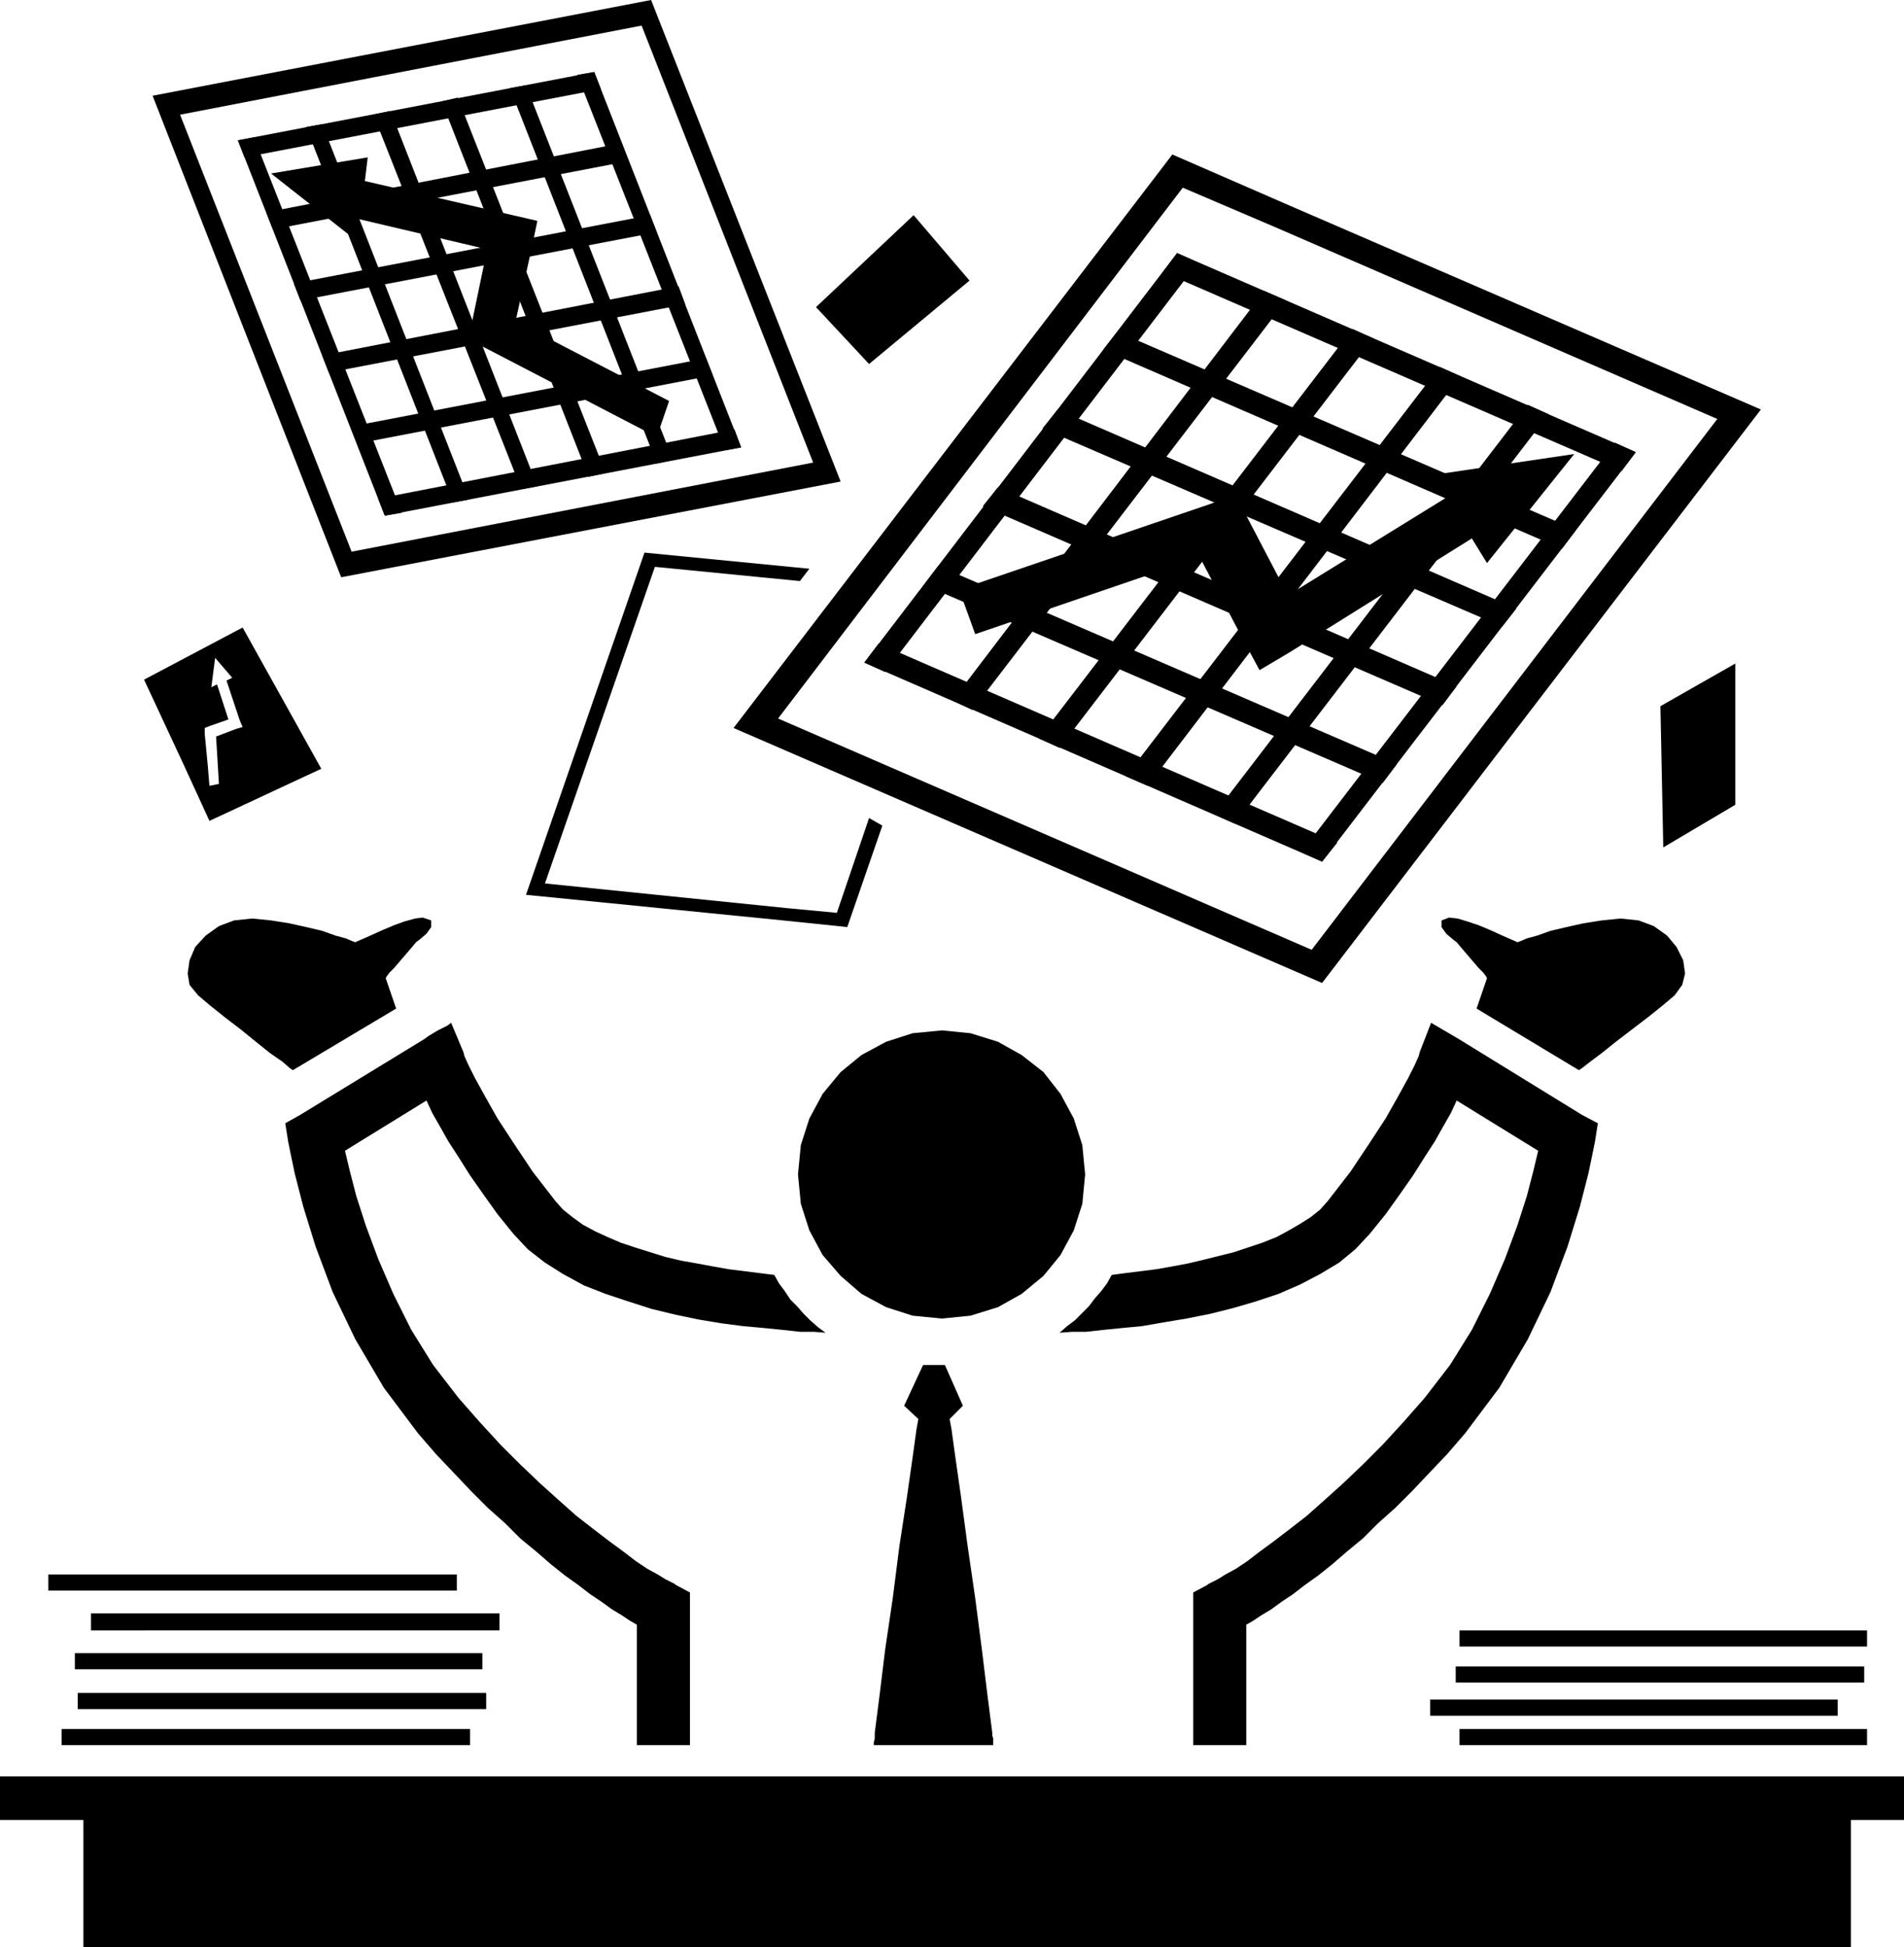 <svg xmlns="http://www.w3.org/2000/svg" width="2.009in" height="2.054in" fill-rule="evenodd" stroke-linecap="round" preserveAspectRatio="none" viewBox="0 0 2009 2054"><style>.pen1{stroke:none}.brush2{fill:#000}</style><path d="m994 1087-31 3-28 9-26 14-22 18-19 23-14 26-9 28-3 31 3 31 9 28 14 26 19 22 22 19 26 14 28 9 31 3 30-3 29-9 25-14 23-19 18-22 14-26 9-28 3-31-3-31-9-28-14-26-18-23-23-18-25-14-29-9-30-3zm564-23 11-32-1-2-3-4-5-5-6-7-6-7-6-7-5-6-4-3-7-6-5-7v-7l8-3 9 1 10 3 12 4 12 5 11 5 9 4 7 3 2 1 3-1 7-3 11-3 14-5 17-4 18-4 19-3 20-2 19 2 16 6 14 10 10 12 7 14 2 14-3 12-8 11-13 11-15 12-17 13-17 13-15 12-12 9-9 7-3 2-108-65zm-1140 0-11-32 1-2 3-4 5-5 6-7 6-7 6-7 5-6 4-3 7-6 5-7v-7l-9-3-8 1-11 3-11 4-12 5-11 5-9 4-7 3-2 1-3-1-7-3-11-3-14-5-17-4-18-4-19-3-20-2-19 2-16 6-14 10-11 12-6 14-2 14 2 12 9 11 13 11 15 12 17 13 16 13 15 12 13 9 8 7 3 2 109-65zm310 633v-17l-15-8-1-1-4-2-6-3-8-5-11-6-12-8-13-10-15-11-17-13-18-14-18-16-20-18-21-20-21-21-22-24-22-25-27-35-23-37-19-38-16-37-13-35-10-31-7-27-5-21 86-53 6 13 8 14 9 16 11 17 12 19 14 20 15 21 17 21 15 16 18 14 19 12 22 12 23 9 24 8 25 8 25 6 24 5 24 4 23 3 22 2 20 2 18 2h15l12 1-8-6-8-7-7-7-7-8-7-7-6-9-6-8-5-9-16-2-16-2-16-2-17-3-16-3-17-3-17-4-16-5-16-5-15-5-14-6-13-6-13-7-11-8-10-8-8-9-24-31-20-30-17-26-13-23-11-20-7-14-4-9-1-4-13-31-4 3-10 5-10 6-4 3-131 80-16 9 3 19 2 10 5 24 9 35 13 42 18 48 24 50 30 51 36 48 19 22 19 20 18 19 18 18 18 16 16 16 17 14 15 13 15 12 14 10 13 10 12 8 11 8 10 6 9 6 7 4v127h56v-144zm587 17 7-4 9-6 10-6 11-8 12-8 13-10 14-10 15-12 15-13 17-14 16-16 18-16 18-18 18-19 19-20 19-22 36-48 30-51 24-50 18-48 13-42 9-35 5-24 2-10 3-19-17-9-130-80-29-17-12 31-1 4-4 9-7 14-11 20-13 23-17 26-20 30-24 31-8 9-10 8-11 7-12 7-13 7-15 6-15 5-15 5-16 4-16 4-17 4-16 3-17 3-16 2-16 2-15 2-5 9-6 8-7 8-6 8-8 8-7 7-8 6-8 7 13-1h15l18-2 20-2 21-2 23-4 24-4 25-5 24-6 24-7 24-8 23-10 21-11 20-12 17-14 15-16 17-21 15-21 14-20 12-19 11-17 9-16 8-14 6-13 86 53-5 21-7 27-10 31-13 35-16 37-19 38-23 37-27 35-22 25-22 24-21 21-21 20-20 18-18 16-18 14-17 13-15 11-13 10-12 8-11 6-8 5-6 3-4 2-1 1-15 8v161h56v-127zm-268 114-5-39-6-49-7-54-8-55-7-52-6-42-4-29-2-11 14-14-19-43h-23l-20 43 15 14-2 11-4 29-6 42-8 52-7 55-8 54-6 49-5 39v6l-1 4v3h126v-7l-1-3v-3zm962 46H0v46h88v134h1865v-134h56v-46zm-39-50v17h-430v-17h430zm-31-31v17h-430v-17h430zm28-35v17h-431v-17h431zm3-38v17h-430v-17h430zM496 1824v17H65v-17h431zm17-38v17H82v-17h431zm-4-42v17H79v-17h430zm18-42v18H96v-18h431zm-45-41v17H51v-17h431zM1711 497l15-20-484-210-15 20 484 210zm-63 82 15-20-484-209-15 19 484 210zm-63 82 15-19-484-210-16 20 485 209zm-63 83 15-20-484-210-16 20 485 210zm-63 82 15-20-484-209-15 20 484 209zm-64 83 16-20-484-210-15 20 483 210z" class="pen1 brush2"/><path d="m1373 899 22 10 331-432-22-10-331 432zm-92-40 22 10 331-432-22-10-331 432zm-93-40 23 10 330-432-22-10-331 432zm-92-40 22 10 331-432-22-10-331 432zm-91-40 21 10 331-432-23-10-329 432zm-93-40 22 10 330-432-22-10-330 432z" class="pen1 brush2"/><path d="m1661 479-149 22 14 24-167 103-45-86-11-20-27 10-264 90 17 47 237-81 49 93 14 26 32-19 192-120 16 26 92-115z" class="pen1 brush2"/><path d="m1361 217-17 22 468 203-428 560-563-244 427-560 96 41 17-22-124-54-463 605 621 269 463-605-497-215zM268 145l-17 3 155 396 18-3-156-396zm72-14-17 3 155 396 17-3-155-396zm72-14-18 4 156 395 17-3-155-396zm71-14-17 4 155 396 18-4-156-396zm72-13-17 3 155 396 17-4L555 90zm72-14-18 3 156 396 17-3L627 76z" class="pen1 brush2"/><path d="m634 94-7-18-376 72 7 18 376-72zm29 76-7-19-375 73 7 18 375-72zm30 75-7-18-376 72 7 18 376-72zm30 76-7-19-376 73 7 18 376-72zm29 75-7-18-375 72 7 18 375-72zm30 76-7-19-376 73 7 18 376-72z" class="pen1 brush2"/><path d="m286 183 89 70 3-22 136 32-16 77-4 18 18 9 181 94 13-38-162-84 18-82 5-24-26-6-156-36 3-25-102 17z" class="pen1 brush2"/><path d="m320 507 20-4-150-382 487-94 181 461-487 94-31-79-20 4 40 102 527-101L687 0 161 101l159 406zm506 464 68 7 37-107-14-8-34 100-53-5-255-26 116-334 153 15 10-13-174-17-125 361 271 27zm926-226 3 149 76-45V700l-79 45zM964 227l-103 97 56 60 106-88-59-69zM339 811l-83-149-104 55 41 88h26l-3-31v-6l5-2 20-7-12-37-6 3 4-31 18 21-6 3 14 42 3 7-7 2-21 8 3 50-10 2-2-24h-26l28 61 118-55z" class="pen1 brush2"/></svg>
